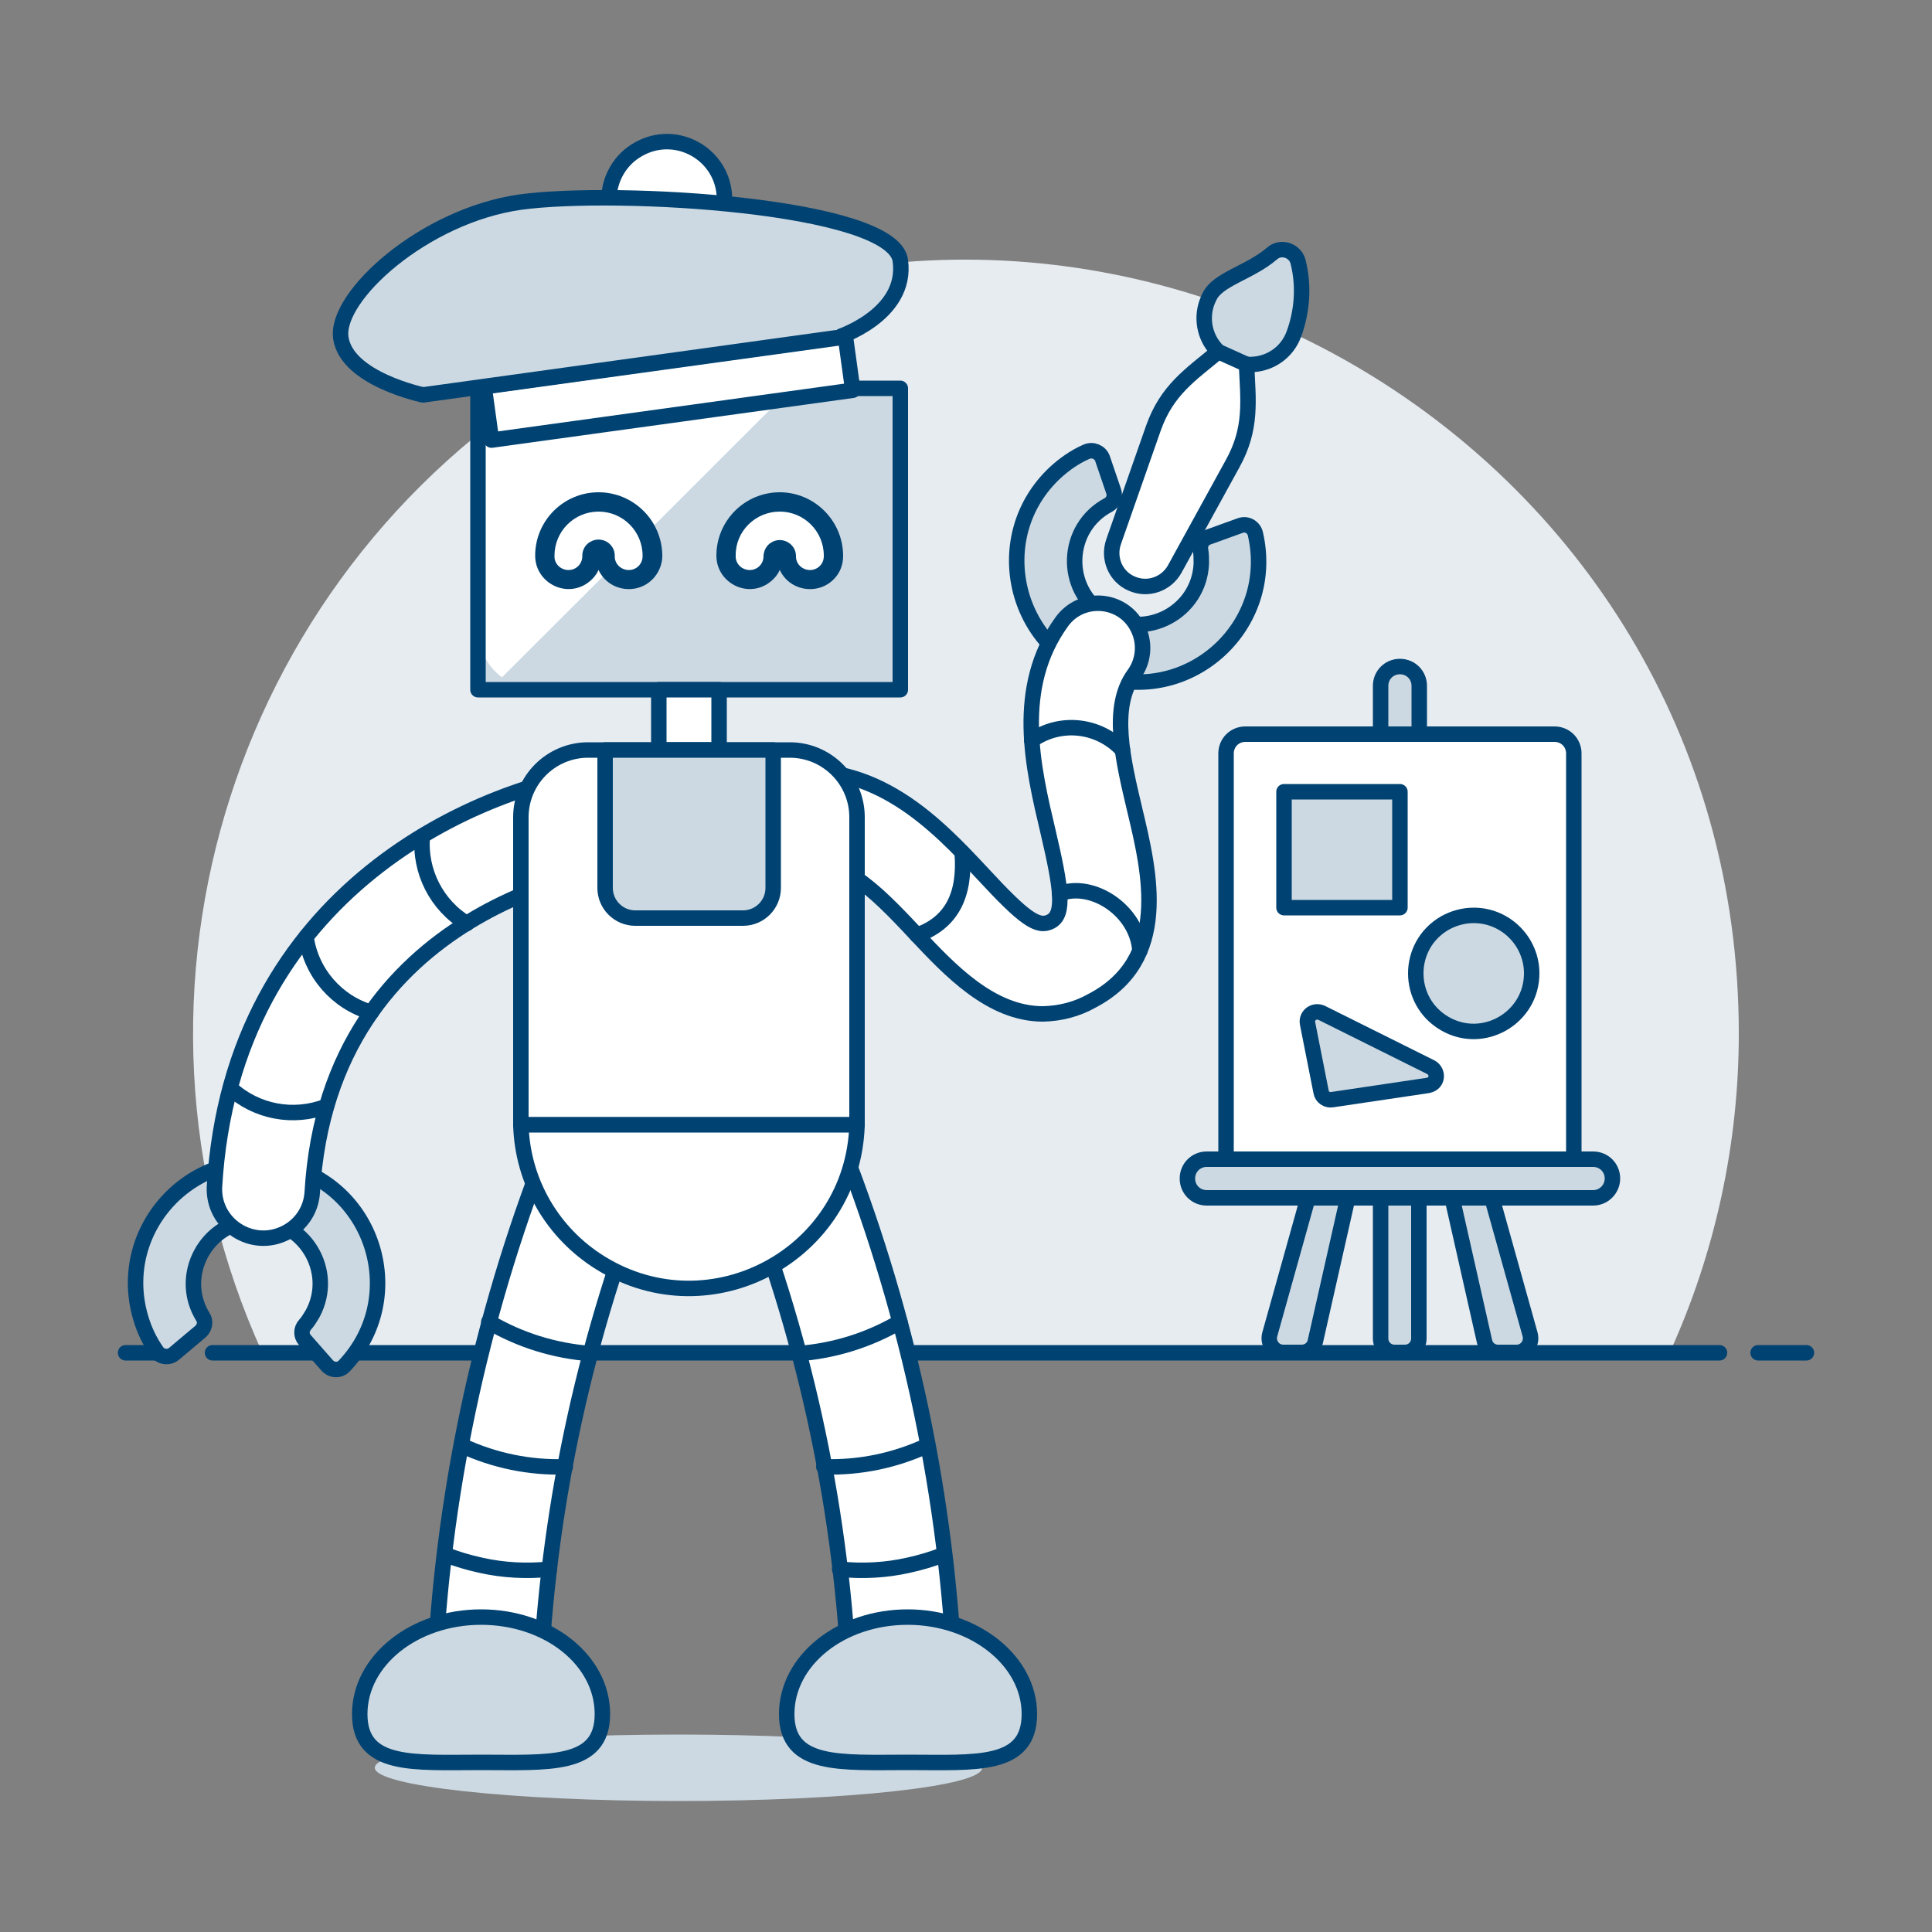 <?xml version="1.0" encoding="UTF-8"?>
<svg xmlns="http://www.w3.org/2000/svg" xmlns:xlink="http://www.w3.org/1999/xlink" version="1.1" id="Artist-Robot-3--Streamline-Ux.svg" x="0px" y="0px" viewBox="0 0 500 500" style="enable-background:new 0 0 500 500;" xml:space="preserve">
<rect x="0" y="0" width="500" height="500" fill="#808080" stroke="none"/>
<style type="text/css">
	.st0{fill:#E7ECF1;}
	.st1{fill:none;stroke:#004272;stroke-width:4;stroke-linecap:round;stroke-linejoin:round;}
	.st2{fill:#CCD9E2;}
	.st3{fill:#CCD9E2;stroke:#004272;stroke-width:4;stroke-linecap:round;stroke-linejoin:round;}
	.st4{fill:#FFFFFF;stroke:#004272;stroke-width:4;stroke-linecap:round;stroke-linejoin:round;}
	.st5{fill:#FFFFFF;}
	.st6{fill:#004272;}
</style>
<path class="st0" d="M450,267.5c0-154-166.6-250.2-300-173.2C60.9,145.7,25.3,256.4,67.9,350.1h364.2C443.9,324.2,450,296,450,267.5  z"></path>
<path class="st1" d="M55,350.1h390"></path>
<path class="st1" d="M32.5,350.1H45"></path>
<path class="st1" d="M455,350.1h12.5"></path>
<path class="st2" d="M254.2,457.5c0,4.8-35.2,8.6-78.6,8.6s-78.6-3.9-78.6-8.6c0-4.8,35.2-8.6,78.6-8.6S254.2,452.7,254.2,457.5z"></path>
<path class="st3" d="M375.8,310l8.4,37.2c0.4,1.7,1.8,2.8,3.5,2.8h4.8c2.4,0,4.1-2.3,3.5-4.6l-9.9-35.4H375.8z"></path>
<path class="st3" d="M338.5,310l-9.9,35.4c-0.6,2.3,1.1,4.6,3.5,4.6h4.8c1.7,0,3.2-1.2,3.5-2.8l8.4-37.2H338.5z"></path>
<path class="st3" d="M357.3,310v36.4c0,2,1.6,3.6,3.6,3.6h2.7c2,0,3.6-1.6,3.6-3.6V310H357.3z"></path>
<path class="st3" d="M362.3,172.5c-2.8,0-5,2.2-5,5V190h10v-12.5C367.3,174.7,365.1,172.5,362.3,172.5L362.3,172.5z"></path>
<path class="st3" d="M412.3,310h-100c-2.8,0-5-2.2-5-5l0,0c0-2.8,2.2-5,5-5h100c2.8,0,5,2.2,5,5l0,0  C417.3,307.7,415.1,310,412.3,310z"></path>
<path class="st4" d="M402.3,190h-80c-2.8,0-5,2.2-5,5v105h90V195C407.3,192.2,405.1,190,402.3,190z"></path>
<path class="st3" d="M332.3,204.9h30v30h-30V204.9z"></path>
<path class="st3" d="M396.4,251.9c0,11.5-12.5,18.8-22.5,13c-10-5.8-10-20.2,0-26c2.3-1.3,4.9-2,7.5-2  C389.7,236.9,396.4,243.7,396.4,251.9z"></path>
<path class="st3" d="M344.7,284.6c-1.3,0.2-2.6-0.7-2.8-2l-3.5-17.7c-0.4-1.9,1.4-3.5,3.3-2.9c0.1,0,0.2,0.1,0.3,0.1l28.3,14.1  c1.7,0.9,1.9,3.3,0.3,4.3c-0.3,0.2-0.7,0.3-1,0.4L344.7,284.6z"></path>
<path class="st3" d="M321,136c1.7-0.6,3.5,0.4,3.9,2.2c5.4,23.5-16.6,44-39.7,36.9c-23-7.1-29.7-36.4-12.1-52.8  c2.4-2.2,5.1-4.1,8.1-5.4c1.6-0.7,3.5,0.1,4.1,1.7l2.9,8.5c0.5,1.4-0.1,2.9-1.4,3.6c-11.1,5.9-11.7,21.7-1,28.4  c10.7,6.7,24.6-0.7,25.1-13.3c0-1.2,0-2.3-0.2-3.5c-0.3-1.4,0.6-2.9,2-3.3L321,136z"></path>
<path class="st4" d="M269.9,262.4c-13.5,0-24.2-11.5-32.6-20.4c-11.7-12.6-20.2-20.7-32.1-19c-8.8,1.3-15.7-7.5-12.4-15.8  c1.5-3.8,5-6.6,9.1-7.2c24.7-3.6,40.7,13.6,52.4,26.1c10.8,11.7,14.3,14.1,17.6,12.4c3.7-1.9,2.8-8.5-0.7-23.4  c-3.9-16.5-8.8-37.1,3.6-54.2c5.2-7.2,16.3-6.1,19.9,2.1c1.7,3.8,1.2,8.2-1.2,11.5c-6.2,8.5-2.9,22.1,0.2,35.2  c3.9,16.3,9.2,38.7-11.1,49.3C278.7,261.2,274.4,262.3,269.9,262.4z"></path>
<path class="st1" d="M249,220.6c0.9,10.7-2.5,18.2-11.7,21.4"></path>
<path class="st1" d="M274.2,231.3c8.5-3.3,20.1,4.4,20.8,14.7"></path>
<path class="st1" d="M267,191.6c7.3-5.2,17.4-4.1,23.5,2.5"></path>
<path class="st3" d="M84.7,353.4c1.2,1.3,3.2,1.4,4.4,0.1c16.6-17.5,8-46.3-15.4-51.9C50.2,296,29.6,317.9,36.4,341  c0.9,3.1,2.3,6.1,4.2,8.8c1,1.4,3,1.7,4.4,0.6l6.9-5.8c1.1-1,1.4-2.6,0.6-3.8c-6.6-10.7,0.9-24.6,13.5-25  c12.6-0.4,20.9,13.1,14.9,24.2c-0.6,1-1.2,2-2,2.9c-1,1.1-1,2.8,0,3.9L84.7,353.4z"></path>
<path class="st4" d="M159.3,199.1c-0.4,0-0.7,0-1.1,0.1c-33.6,3.7-98.2,30.9-102.7,108c-0.4,9.7,9.8,16.3,18.5,11.8  c3.9-2,6.5-5.9,6.8-10.3c4.3-74.8,77.1-84,80.2-84.4c9.7-1.1,14.6-12.2,8.8-20C167.4,201,163.5,199,159.3,199.1L159.3,199.1z"></path>
<path class="st1" d="M59.6,281.6c6.7,6.2,16.4,8,24.9,4.7"></path>
<path class="st1" d="M79.2,242.5c1.3,9.2,7.9,16.9,16.9,19.5"></path>
<path class="st1" d="M109.3,216.4c-0.8,9.1,3.7,17.9,11.5,22.6"></path>
<path class="st4" d="M235.6,453.3c6.9-1,12-7.1,11.7-14.1c-1.5-47-10.8-93.5-27.4-137.5c-3.8-9.8-16.8-11.8-23.4-3.5  c-3,3.7-3.8,8.7-2.2,13.1c15.6,41.3,24.3,84.9,25.7,129C220.3,448.4,227.6,454.5,235.6,453.3L235.6,453.3z"></path>
<path class="st3" d="M266.4,443.6c0,13.9-14,12.5-31.4,12.5s-31.4,1.3-31.4-12.5c0-13.9,14-25.1,31.3-25.1S266.4,429.8,266.4,443.6z  "></path>
<path class="st1" d="M206.7,350.3c9.2-0.7,18.2-3.5,26.2-8.2"></path>
<path class="st1" d="M213.2,379.6c9.2,0.3,18.4-1.6,26.8-5.5"></path>
<path class="st1" d="M217.3,406.1c5.9,0.6,11.9,0.3,17.7-1c3.2-0.7,6.3-1.6,9.3-2.8"></path>
<path class="st4" d="M125.3,453.4c-7.5-0.3-13.4-6.7-13.1-14.2c1.5-47,10.8-93.5,27.5-137.5c3.8-9.8,16.8-11.8,23.4-3.5  c3,3.7,3.8,8.7,2.2,13.1c-15.6,41.3-24.3,84.9-25.7,129C139.1,447.9,132.8,453.7,125.3,453.4z"></path>
<path class="st2" d="M123.7,100.5H233v78H123.7V100.5z"></path>
<path class="st5" d="M204.8,100.5l-74.9,74.8c-3.9-2.9-6.2-7.5-6.2-12.4v-46.8c0-8.6,7-15.6,15.6-15.6H204.8z"></path>
<path class="st1" d="M123.7,100.5H233v78H123.7V100.5z"></path>
<path class="st5" d="M162.7,150c-3.4,0-6.1-2.7-6.1-6.1c0-1.3-1.4-2.1-2.5-1.4c-0.5,0.3-0.8,0.9-0.8,1.4c0.1,4.7-4.9,7.8-9,5.6  c-2-1.1-3.3-3.2-3.2-5.6c0-10.7,11.6-17.4,20.9-12.1c4.3,2.5,7,7.1,7,12.1C168.9,147.2,166.1,150,162.7,150z"></path>
<path class="st6" d="M154.9,132.4c6.3,0,11.4,5.1,11.4,11.4c0.1,2.8-2.8,4.6-5.3,3.3c-1.2-0.6-2-1.9-1.9-3.3c0-3.2-3.5-5.2-6.3-3.6  c-1.3,0.7-2.1,2.1-2.1,3.6c0.1,2.8-2.8,4.6-5.3,3.3c-1.2-0.6-2-1.9-1.9-3.3C143.5,137.5,148.6,132.4,154.9,132.4 M154.9,127.4  c-9.1,0-16.4,7.4-16.4,16.4c0,6.6,7.2,10.8,12.9,7.5c1.5-0.9,2.8-2.2,3.5-3.8c2.8,6,11.1,6.7,14.9,1.3c1-1.4,1.6-3.2,1.6-4.9  C171.4,134.8,164,127.4,154.9,127.4z"></path>
<path class="st5" d="M209.6,150c-3.4,0-6.1-2.7-6.1-6.1c-0.1-1.3-1.5-2-2.6-1.3c-0.4,0.3-0.7,0.8-0.8,1.3c0,4.7-5.1,7.7-9.2,5.3  c-1.9-1.1-3.1-3.1-3.1-5.3c0-10.7,11.6-17.4,20.9-12.1c4.3,2.5,7,7.1,7,12.1C215.7,147.2,212.9,150,209.6,150z"></path>
<path class="st6" d="M201.8,132.4c6.3,0,11.4,5.1,11.4,11.4c0.1,2.8-2.8,4.6-5.3,3.3c-1.2-0.6-2-1.9-1.9-3.3  c-0.1-3.2-3.7-5.1-6.4-3.4c-1.2,0.7-1.9,2-2,3.4c0.1,2.8-2.8,4.6-5.3,3.3c-1.2-0.6-2-1.9-1.9-3.3  C190.3,137.5,195.5,132.4,201.8,132.4 M201.8,127.4c-9.1,0-16.4,7.4-16.4,16.4c0,6.6,7.2,10.8,12.9,7.5c1.5-0.9,2.8-2.2,3.5-3.8  c2.8,6,11.1,6.7,14.9,1.3c1-1.4,1.5-3.2,1.5-4.9C218.2,134.8,210.8,127.4,201.8,127.4z"></path>
<path class="st4" d="M170.5,178.5h15.6v15.6h-15.6V178.5z"></path>
<path class="st4" d="M221.8,291.1h-87v-79.6c0-9.6,7.8-17.4,17.4-17.4h52.2c9.6,0,17.4,7.8,17.4,17.4V291.1z"></path>
<path class="st4" d="M221.8,291.1c-1,33.5-37.8,53.4-66.3,35.8c-12.5-7.7-20.3-21.1-20.7-35.8H221.8z"></path>
<path class="st3" d="M200.1,229.8c0,4.3-3.5,7.8-7.8,7.8h-27.9c-4.3,0-7.8-3.5-7.8-7.8v-35.7h43.5L200.1,229.8z"></path>
<path class="st3" d="M93.1,443.6c0,13.9,14,12.5,31.4,12.5s31.4,1.3,31.4-12.5c0-13.9-14-25.1-31.4-25.1S93.1,429.8,93.1,443.6z"></path>
<path class="st1" d="M152.7,350.3c-9.2-0.7-18.2-3.5-26.2-8.2"></path>
<path class="st1" d="M146.3,379.6c-9.2,0.3-18.4-1.6-26.8-5.5"></path>
<path class="st1" d="M142.2,406.1c-5.9,0.6-11.9,0.3-17.7-1c-3.2-0.7-6.3-1.6-9.3-2.8"></path>
<path class="st3" d="M334.8,86.6c-3.3,8.6-14.7,10.5-20.5,3.3c-3-3.7-3.5-8.9-1.3-13.1c2.1-4.6,10.4-6.2,16.2-11.2  c2.4-2.1,6.2-0.7,6.8,2.4C337.5,74.2,337,80.7,334.8,86.6z"></path>
<path class="st4" d="M292.8,151L292.8,151c-4.1-1.8-6.1-6.5-4.6-10.8l10.3-29.4c3.5-9.9,9.6-13.8,16.8-19.8l7.3,3.3  c0.4,9.3,1.5,16.5-3.6,25.7l-15,27.3C301.8,151.2,297,152.9,292.8,151z"></path>
<path class="st4" d="M157.6,51.6c0,11.5,12.4,18.7,22.4,12.9c4.6-2.7,7.5-7.6,7.5-12.9c0-11.5-12.4-18.7-22.4-12.9  C160.5,41.3,157.6,46.3,157.6,51.6z"></path>
<path class="st4" d="M125.3,100.1l93.5-12.9l1.9,13.8l-93.5,12.9L125.3,100.1z"></path>
<path class="st3" d="M233,67.4c-2-14.3-73.3-18.5-98.3-15.1c-25,3.5-48,24.4-46.5,35.1c1.5,10.7,21.3,14.8,21.3,14.8l107-14.8  C216.4,87.5,235,81.7,233,67.4z"></path>
</svg>
